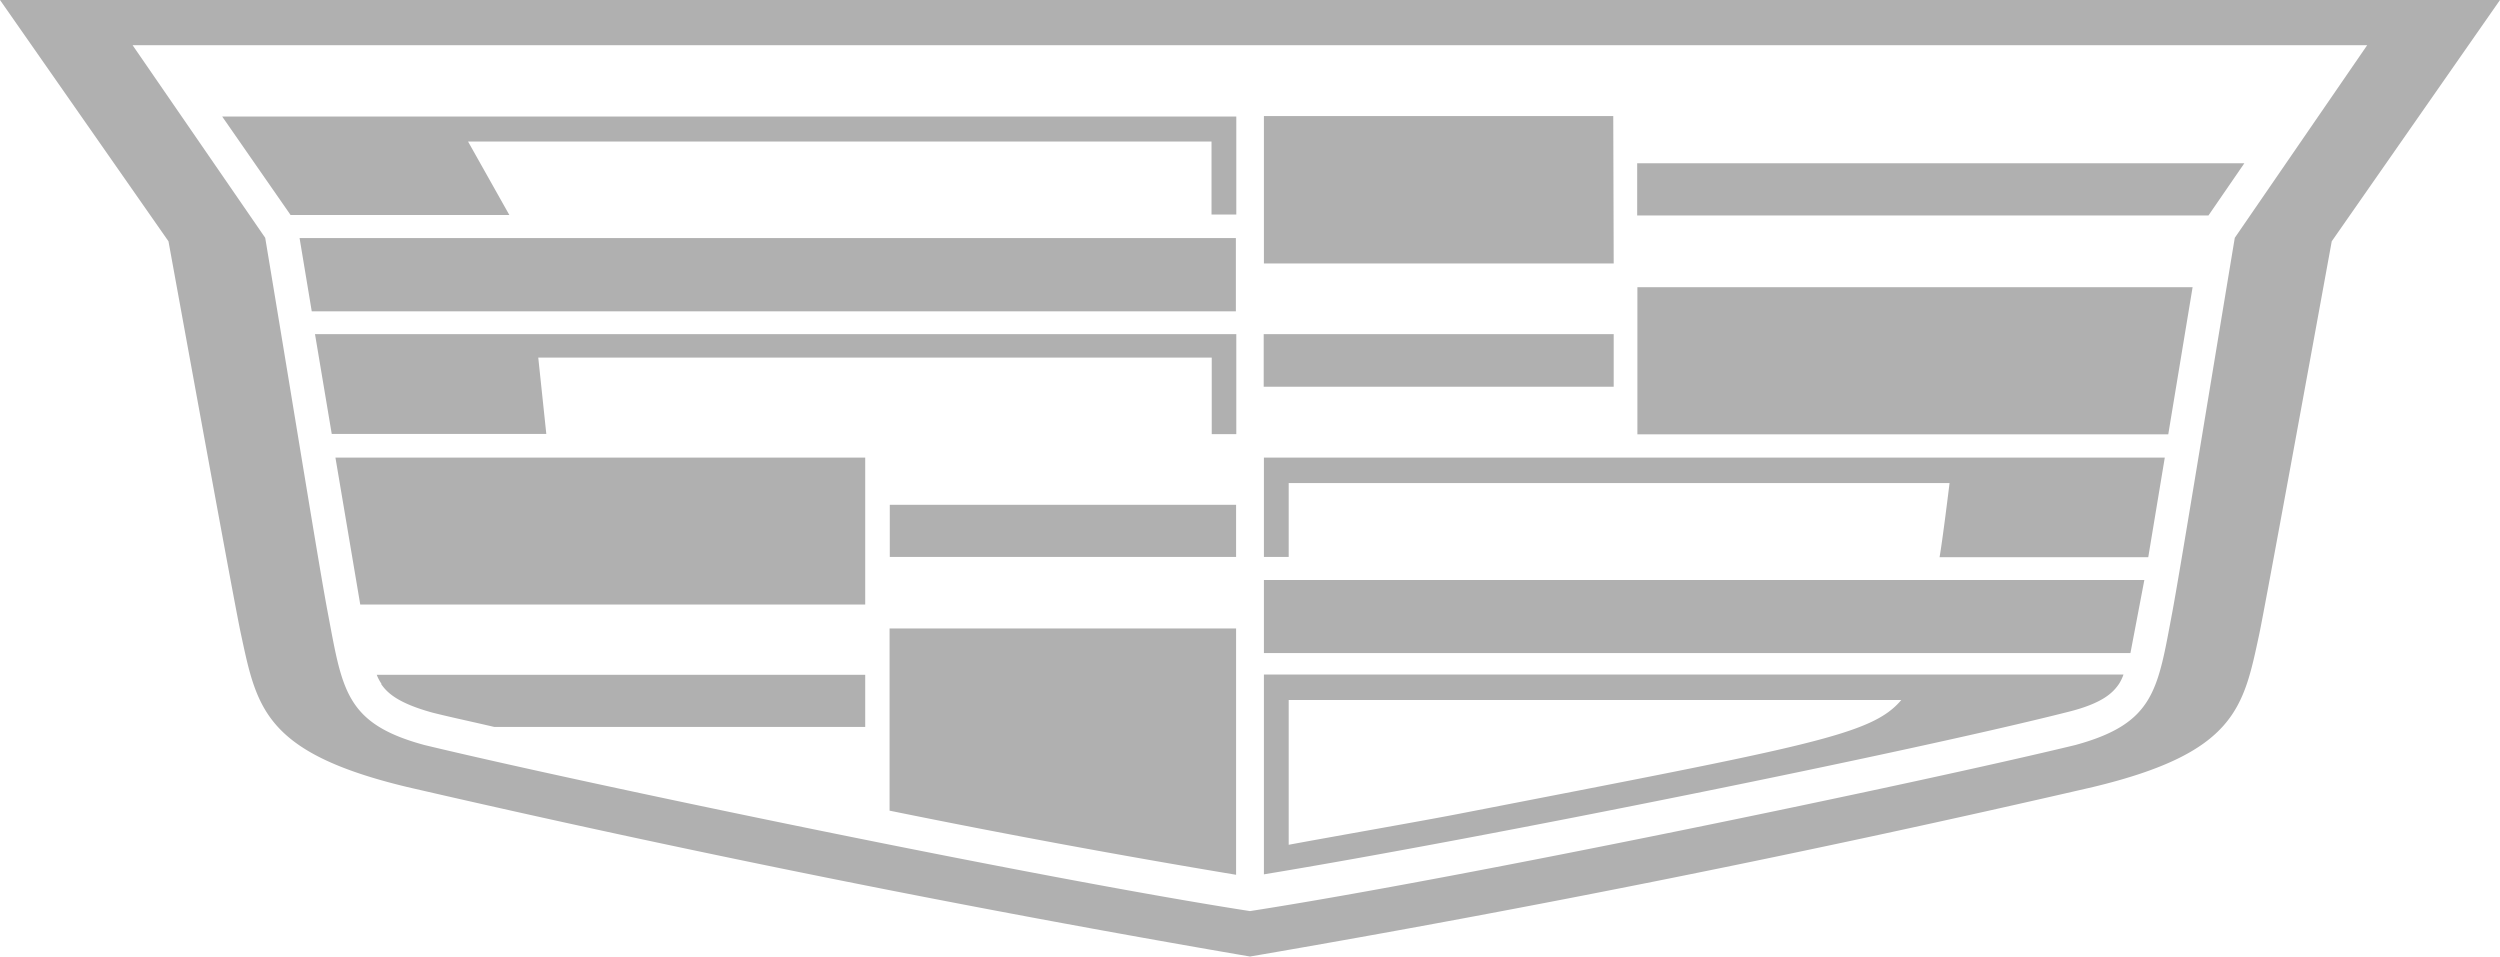 <svg xmlns="http://www.w3.org/2000/svg" fill="none" viewBox="0 0 115 44"><g clip-path="url(#a)"><path fill="#B0B0B0" d="M25.13 19.96h-9.87l-.77-4.59h42.38v4.6h-1.13v-3.52H24.76l.37 3.51ZM14.3 14.32h42.55v-3.37H13.78l.56 3.37h-.03Zm26.62 11.3h15.94v-2.4H40.93v2.4ZM13.36 9.89h10.07l-1.9-3.38h34.2v3.36h1.14V5.36H10.22l3.14 4.52v.01ZM74.2 5.34H58.14v6.78h16.09l-.02-6.78ZM17.53 31.46c.27.4.76.88 2.36 1.32.79.2 1.65.38 2.85.66H39.8v-2.4H17.33c.06.16.14.3.22.42h-.02Zm-.96-3.65H39.8v-6.76H15.43l1.14 6.75Zm24.35 9.48a450.5 450.5 0 0 0 15.94 2.95V28.91H40.92v8.38Zm34.39-17.31h24.43l1.12-6.77H75.32v6.77h-.01Zm0-12.47v2.4h26.28l1.65-2.4H75.3ZM115 0l-7.74 11.1c-.86 4.72-3.08 16.87-3.33 18.05-.73 3.4-1.07 5.47-7.64 7.05A691.56 691.56 0 0 1 57.5 44c-13-2.23-25.93-4.83-38.78-7.8-6.57-1.58-6.91-3.65-7.64-7.05-.26-1.18-2.47-13.33-3.33-18.05L0 0h115Zm-6.1 2.08H6.1l6.1 8.86c1.53 9.2 2.48 15.13 2.87 17.2.68 3.59.8 5.14 4.45 6.13 7.26 1.75 28.3 6.14 37.98 7.64 9.67-1.5 30.71-5.88 37.97-7.64 3.66-1 3.78-2.54 4.46-6.13.38-2.07 1.34-7.98 2.87-17.2l6.09-8.86ZM58.14 25.62h1.14v-3.4h30.4c-.04.32-.32 2.61-.46 3.41h9.6l.76-4.58H58.14v4.57Zm0 4.42H98l.64-3.36h-40.5v3.36Zm16.09-14.67h-16.1v2.42h16.1v-2.42Zm-16.1 15.66h39.55a2.1 2.1 0 0 1-.2.42c-.27.4-.74.9-2.36 1.3-7.17 1.82-26.85 5.8-36.98 7.47v-9.19Zm1.15 7.83c1.82-.34 6.28-1.12 7.86-1.43 16.2-3.15 18.96-3.62 20.32-5.23H59.28v6.66Z"/></g><defs><clipPath id="a"><path fill="#fff" d="M0 0h115v44H0z"/></clipPath></defs></svg>